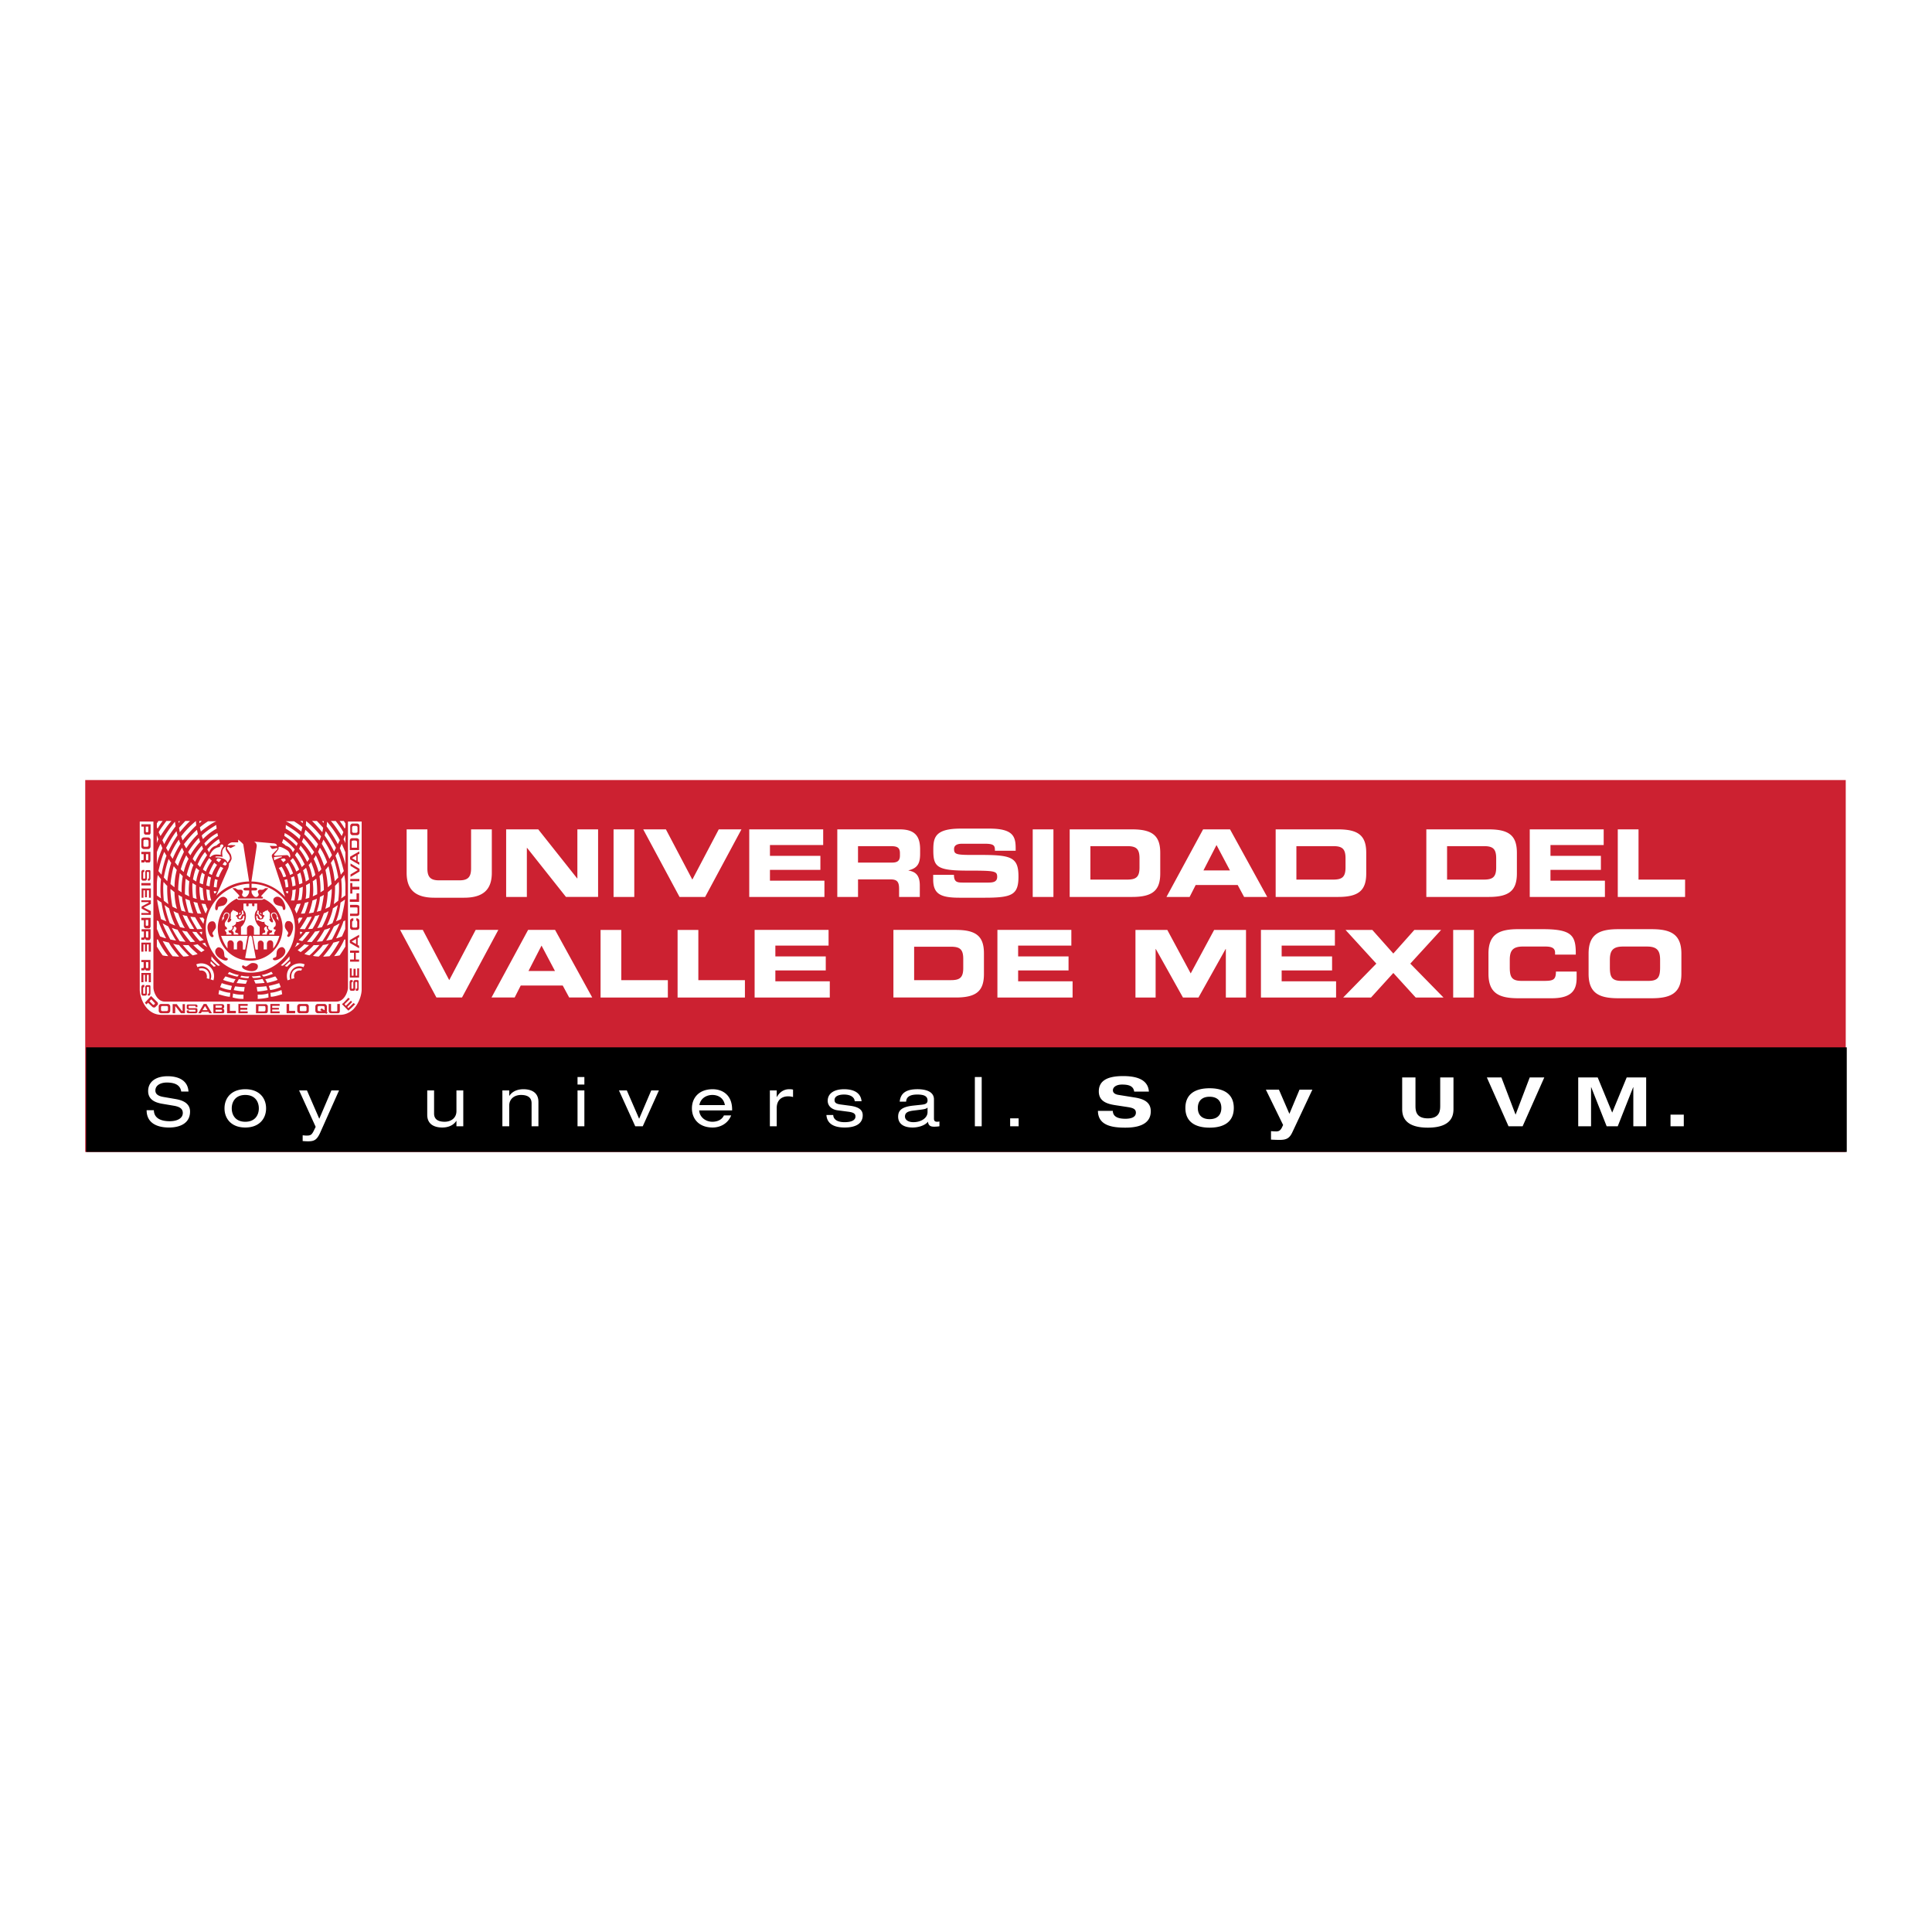 <svg xmlns="http://www.w3.org/2000/svg" width="2500" height="2500" viewBox="0 0 192.756 192.756"><g fill-rule="evenodd" clip-rule="evenodd"><path fill="#fff" d="M0 0h192.756v192.756H0V0z"/><path fill="#cc2131" d="M184.15 114.93H8.504V77.826H184.15v37.104z"/><path d="M184.252 104.494H8.588v10.436h175.664v-10.436z"/><path d="M85.605 84.42h3.231c.652 0 .95.112.95.709v.224c0 .485-.207.707-.766.707h-3.416v-1.64h.001zm56.7 5.068h6.244c2.066 0 2.791-.678 2.791-2.348v-2.046c0-1.672-.725-2.348-2.791-2.348h-6.244v6.742zm-15.032 0h6.242c2.068 0 2.795-.678 2.795-2.348v-2.046c0-1.672-.727-2.348-2.795-2.348h-6.242v6.742zm-10.894 0h2.309l.605-1.191h4.191l.641 1.191h2.307l-3.711-6.741h-2.688l-3.654 6.741zm-9.656 0h6.24c2.066 0 2.795-.678 2.795-2.348v-2.046c0-1.672-.729-2.348-2.795-2.348h-6.24v6.742zM40.57 87.087c0 1.674.868 2.478 2.767 2.478h2.962c1.901 0 2.769-.803 2.769-2.478v-4.34H47v3.891c0 .857-.307 1.193-1.156 1.193h-2.048c-.849 0-1.156-.335-1.156-1.193v-3.891h-2.07v4.34zm120.836 2.401h6.715v-1.73h-4.645v-5.011h-2.07v6.741zm-8.783 0h7.5v-1.62h-5.432v-1.082h5.031v-1.397h-5.031v-1.081H160v-1.562h-7.377v6.742zm-8.248-5.068h3.668c.887 0 1.232.251 1.232 1.212v.914c0 .958-.346 1.211-1.232 1.211h-3.668V84.42zm-15.033 0h3.672c.883 0 1.23.251 1.23 1.212v.914c0 .958-.348 1.211-1.23 1.211h-3.672V84.42zm-7.971-.111l1.344 2.536h-2.648l1.304-2.536zm-12.582.111h3.67c.887 0 1.23.251 1.23 1.212v.914c0 .958-.344 1.211-1.23 1.211h-3.67V84.42zm-5.754-1.673h2.066v6.741h-2.066v-6.741zm-9.93 4.999c0 1.466.757 1.819 2.639 1.819h2.506c2.748 0 3.363-.299 3.363-2.115 0-1.965-.746-2.161-3.959-2.153-2.217.01-2.467-.008-2.467-.596 0-.363.315-.521.78-.521h2.295c.947 0 1.002.206 1.002.698h2.07v-.215c0-1.18-.225-1.993-2.607-1.993h-2.888c-2.61 0-2.722.941-2.722 2.162 0 1.659.355 2.031 3.465 2.031 2.667 0 2.907.035 2.907.623 0 .523-.449.568-.889.568h-2.53c-.597 0-.883-.054-.895-.772h-2.07v.464zm-9.569 1.742h2.07v-1.75h3.248c.643 0 .849.234.849.941v.81h2.066V88.34c0-1.107-.511-1.376-1.126-1.487v-.019c.951-.225 1.157-.756 1.157-1.659v-.429c0-1.213-.429-2-2.021-2h-6.242v6.742h-.001zm-8.783 0h7.501v-1.62h-5.435v-1.082h5.032v-1.397h-5.032v-1.081h5.311v-1.562h-7.377v6.742zm-6.955 0h2.554l3.622-6.741H71.71l-2.635 5.011-2.638-5.011h-2.262l3.623 6.741zm-6.583-6.741h2.068v6.741h-2.068v-6.741zm-10.717 6.741h2.067V84.59h.019l3.883 4.897h3.205v-6.741h-2.067v4.897h-.019l-3.884-4.897h-3.203v6.742h-.001zM49.037 99.521h2.31l.606-1.193h4.191l.644 1.193h2.3l-3.708-6.744h-2.692l-3.651 6.744zm109.457-2.365c0 1.975 1.105 2.439 2.969 2.439h3.316c1.863 0 2.973-.465 2.973-2.439v-2.011c0-1.975-1.109-2.441-2.973-2.441h-3.316c-1.863 0-2.969.467-2.969 2.441v2.011zm-69.358 2.365h6.239c2.069 0 2.793-.678 2.793-2.348v-2.05c0-1.667-.725-2.346-2.793-2.346h-6.239v6.744zm-45.594 0h2.552l3.624-6.744h-2.262l-2.636 5.011-2.637-5.011h-2.264l3.623 6.744zm117.075-3.735c0-.838.205-1.349 1.295-1.349h2.422c1.09 0 1.295.511 1.295 1.349v.729c0 .976-.205 1.349-1.184 1.349h-2.646c-.977 0-1.182-.373-1.182-1.349v-.729zm-12.111 1.37c0 1.975 1.109 2.439 2.973 2.439h3.336c2.076 0 2.486-.895 2.486-2.029v-.635h-2.066c0 .838-.281.932-1.211.932h-2.211c-.977 0-1.182-.373-1.182-1.349v-.729c0-.838.205-1.349 1.297-1.349h2.25c.617 0 .973.137.973.623v.185h2.066c.02-1.906-.363-2.541-3.305-2.541h-2.434c-1.863 0-2.973.467-2.973 2.441v2.012h.001zm-3.522-4.378h2.068v6.744h-2.068v-6.744zm-10.972 6.743h2.777l2.225-2.449 2.23 2.449h2.773l-3.311-3.381 3.078-3.363h-2.672l-2.1 2.358-2.096-2.358h-2.672l3.074 3.363-3.306 3.381zm-8.207 0h7.496v-1.619h-5.43v-1.08h5.031v-1.399h-5.031v-1.082h5.312v-1.564h-7.379v6.744h.001zm-12.52 0h2.012v-4.843h.018l2.709 4.843h1.549l2.709-4.843h.021v4.843h2.012v-6.744h-3.178l-2.34 4.341-2.336-4.341h-3.176v6.744zm-13.773 0h7.5v-1.619h-5.432v-1.08h5.029v-1.399h-5.029v-1.082h5.309v-1.564h-7.377v6.744zm-8.308-5.067h3.67c.885 0 1.23.254 1.23 1.211v.913c0 .961-.345 1.211-1.23 1.211h-3.67v-3.335zm-15.915 5.067h7.499v-1.619h-5.43v-1.08h5.029v-1.399h-5.029v-1.082h5.309v-1.564h-7.378v6.744zm-7.686 0h6.718v-1.732h-4.647v-5.011h-2.071v6.743zm-7.684 0h6.713v-1.732h-4.646v-5.011h-2.067v6.743zm-5.89-5.179l1.342 2.535h-2.644l1.302-2.535zM25.824 110.582c0 .648-.362 1.336-1.352 1.336-.988 0-1.35-.688-1.35-1.336s.361-1.338 1.35-1.338c.989 0 1.352.69 1.352 1.338zm93.684-.041c0-.717.43-1.119 1.174-1.119.742 0 1.172.402 1.172 1.119s-.43 1.117-1.172 1.117c-.744 0-1.174-.4-1.174-1.117zm-26.967.416c0 .594-.648 1.002-1.418 1.002-.498 0-.833-.232-.833-.564 0-.377.28-.52.812-.588l.771-.096c.382-.047.566-.096.668-.211v.457zm-22.764-.703c.102-.641.668-1.01 1.296-1.01.642 0 1.146.361 1.248 1.01h-2.544zm-12.157-1.461h.683v3.576h-.683v-3.576zm-42.268 1.973c.014.873.832 1.098 1.569 1.098.771 0 1.317-.293 1.317-.824 0-.443-.348-.629-.907-.723l-1.105-.186c-.58-.096-1.446-.326-1.446-1.275 0-.887.703-1.48 1.951-1.48.976 0 2.006.355 2.074 1.527h-.724c-.062-.381-.28-.898-1.446-.898-.532 0-1.132.225-1.132.797 0 .301.198.539.798.641l1.193.205c.382.068 1.467.252 1.467 1.25 0 1.24-1.111 1.596-2.094 1.596-1.099 0-2.238-.383-2.238-1.727h.723v-.001zm151.316.443h1.324v1.16h-1.324v-1.16zm-4.373-3.711h1.943v4.871h-1.281v-3.902h-.014l-1.541 3.902h-1.105l-1.543-3.902h-.014v3.902h-1.281v-4.871h1.943l1.447 3.506 1.446-3.506zm-13.951 0h1.453l1.412 3.711 1.412-3.711h1.453l-2.162 4.871h-1.406l-2.162-4.871zm-8.446 0h1.324v2.797c0 .479.02 1.283 1.234 1.283s1.234-.805 1.234-1.283v-2.797h1.324v3.125c0 .545-.068 1.883-2.559 1.883s-2.559-1.338-2.559-1.883v-3.125h.002zm-8.962 1.215l-2 4.256c-.287.615-.613.758-1.283.758-.279 0-.566-.014-.844-.027v-.846c.17.014.346.027.518.027.293 0 .43-.123.564-.375l.125-.266-1.721-3.527h1.303l1.045 2.414 1.01-2.414h1.283zm-12.67 1.828c0 1.377.971 1.965 2.416 1.965s2.414-.588 2.414-1.965c0-1.379-.969-1.965-2.414-1.965s-2.416.586-2.416 1.965zm-5.108-1.631c-.082-.635-.689-.703-1.223-.703-.545 0-.9.246-.9.574 0 .258.219.402.559.457l1.658.266c.887.143 1.562.477 1.562 1.365 0 .906-.613 1.637-2.531 1.637-1.188 0-2.729-.15-2.742-1.672h1.486c.014.668.684.785 1.256.785.621 0 1.045-.184 1.045-.607 0-.375-.301-.479-.826-.561l-1.207-.184c-.848-.129-1.666-.383-1.666-1.379 0-1.084.887-1.527 2.416-1.527 1.004 0 2.49.172 2.58 1.549h-1.467zm-12.375 2.668h.846v.791h-.846v-.791zm-3.521-4.121h.682v4.912h-.682v-4.912zm-6.856 2.455c.021-.553.519-.709 1.105-.709.552 0 1.03.096 1.03.588 0 .32-.239.389-.621.43l-.777.082c-1.146.121-1.535.457-1.535 1.111 0 .463.266 1.078 1.453 1.078.58 0 1.248-.213 1.521-.58.048.402.273.498.614.498.164 0 .369-.014.532-.041v-.479a1.314 1.314 0 0 1-.238.027c-.212 0-.308-.094-.308-.307v-1.924c0-.832-.914-1.016-1.644-1.016-1.071 0-1.685.348-1.773 1.24h.641v.002zm-7.272 1.332c0 .32.259.715 1.125.715.88 0 1.091-.307 1.091-.559s-.129-.402-.675-.479l-1.125-.148c-.512-.068-.969-.396-.969-.949 0-.723.628-1.152 1.63-1.152 1.174 0 1.685.504 1.747 1.199h-.682c-.021-.361-.361-.668-1.071-.668-.437 0-.941.123-.941.547 0 .238.109.375.593.443l.969.129c.9.123 1.248.443 1.248.949 0 .832-.702 1.221-1.794 1.221-.818 0-1.753-.213-1.828-1.248h.682zm-6.324-2.451h.682v.656h.014c.321-.566.778-.777 1.228-.777.17 0 .259.006.389.041v.736a1.88 1.88 0 0 0-.484-.068c-.675 0-1.146.396-1.146 1.174v1.814h-.683v-3.576zm-3.766 1.994v-.09c0-1.48-.996-2.025-1.937-2.025-1.392 0-2.074.879-2.074 1.91 0 1.029.683 1.91 2.074 1.91.702 0 1.501-.35 1.842-1.207h-.723c-.232.504-.765.633-1.153.633-.607 0-1.262-.395-1.316-1.131h3.287zm-8.07-1.994h.764l-1.61 3.576h-.75l-1.624-3.576h.785l1.228 2.826 1.207-2.826zm-7.354-1.336h.683v.75h-.683v-.75zm-7.497 1.336h.683v.541h.014c.321-.498.887-.662 1.399-.662.859 0 1.5.367 1.5 1.262v2.436h-.683v-2.299c0-.525-.327-.826-1.057-.826-.621 0-1.173.361-1.173 1.064v2.061h-.683v-3.577zm-3.902 3.576h-.682v-.539h-.014c-.321.498-.887.662-1.399.662-.859 0-1.501-.369-1.501-1.262v-2.438h.683v2.301c0 .525.327.824 1.058.824.621 0 1.173-.361 1.173-1.062v-2.062h.682v3.576zm-13.159-3.576h.764l-1.869 4.189c-.342.758-.607.887-1.242.887-.17 0-.34-.014-.518-.027v-.572c.123.006.232.027.396.027.423 0 .525-.09.744-.547l.157-.326-1.651-3.631h.784l1.228 2.826 1.207-2.826zm-10.663 1.789c0 1.029.682 1.91 2.073 1.91 1.393 0 2.075-.881 2.075-1.91 0-1.031-.682-1.91-2.075-1.91-1.391 0-2.073.879-2.073 1.91zM35.305 100.316l.133-.133-.133-.086-.035-.027-.511.51-.113-.115.483-.484-.115-.139-.509.51-.131-.168.527-.508-.142-.133-.5.527-.097.072-.044.041.642.652.309-.281.236-.238zm-20.641-18.08h-.563v.237h.167c.044 0 .089 0 .089.044v.571c0 .099.097.186.184.186h.344c.069 0 .14-.087.14-.186v-.853h-.361v.001zm0 1.319h-.308a.254.254 0 0 0-.255.256v.641c0 .143.114.257.255.257h.413a.255.255 0 0 0 .255-.257v-.641a.254.254 0 0 0-.255-.256h-.105zm0 1.434h-.563v.229h.23v.484c0 .07-.019.114-.063.114h-.167v.238h.255c.071 0 .071-.097.113-.141.027.044.044.141.141.141h.256c.116 0 .142-.141.142-.238v-.827h-.344zm0 1.822h-.028c-.071 0-.14.071-.14.167v.623c0 .071-.212.091-.212.019v-.555c0-.07.071-.07.114-.07v-.2h-.132c-.096 0-.14.087-.167.183v.642c0 .114.07.239.14.239h.256a.16.16 0 0 0 .159-.167v-.645c0-.015.007-.023.009-.031v-.002c.042-.062.184-.045.202.033v.529c0 .097-.07.097-.113.097v.187h.132c.069 0 .123-.143.123-.211v-.722c0-.043-.026-.115-.098-.115h-.245v-.001zm-.563 1.294v.236h.923v-.236h-.923zm.563.536h-.537v.924h.184v-.739h.158v.694h.186v-.694H14.866v.739h.185v-.924h-.387zm0 1.177h-.563v.186h.722s.017.044 0 .071l-.159.079-.537.29v.203l.537.29.159.08c.017 0 0 .051 0 .069h-.722v.187h.95v-.371l-.387-.193-.333-.175.333-.16.387-.185v-.372h-.387v.001zm0 1.754h-.563v.237h.167c.044 0 .089 0 .089.017v.606c0 .062.097.186.184.186h.344c.069 0 .14-.123.14-.186v-.86h-.361zm0 1.134h-.537V92.935h.229v.492c0 .062-.025.115-.089.115H14.1v.227h.255c.071 0 .071-.095.113-.156.027.061.044.183.167.183h.23c.116 0 .158-.183.158-.254v-.836h-.359zm0 1.338h-.563v.906h.211v-.722h.158v.695h.186v-.695h.185v.722h.211v-.906h-.388zm0 1.733h-.563v.211h.23v.483c0 .072-.019.115-.063.115h-.167v.229h.255c.071 0 .071-.068.113-.131.027.062.044.15.141.15h.256c.116 0 .142-.15.142-.248v-.809h-.344zm0 1.295h-.563V97.995h.211v-.738h.158v.686h.186v-.686h.185v.738h.211V97.073h-.388v-.001zm0 1.221h-.028c-.071 0-.14.09-.14.158v.654c0 .041-.212.066-.212 0v-.557c0-.053.071-.053.114-.053v-.229h-.132c-.096 0-.14.098-.167.184v.668c0 .098.07.213.14.213h.256c.088 0 .159-.07.159-.141v-.67c0-.016.007-.023.009-.031v-.004c.042-.053.184-.045.202.035v.529c0 .096-.07.096-.113.096v.186h.132c.069 0 .123-.141.123-.213v-.713c0-.041-.026-.113-.098-.113h-.245v.001zm-.211 1.752l.06.07.097.096.054-.061.062-.053c.027-.027.043-.07.07-.027l.388.369.026.025c.071.07.228.07.282.02l.255-.256c.018-.045.018-.184-.053-.248l-.51-.5-.114-.105-.617.67zm.211.545a2.6 2.6 0 0 1-.265-.361c-.325-.529-.457-1.152-.457-1.496v-16.77h1.363v16.559c0 .414.362 1.391 1.109 1.406h17.169c.765 0 1.134-.992 1.134-1.406V81.963h1.365V98.733c0 .449-.212 1.287-.776 1.902-.016.018-.035.043-.052.061-.352.324-.792.553-1.347.553H16.118c-.362 0-.67-.086-.933-.236a2.162 2.162 0 0 1-.521-.423zm0-18.116h-.124v.483c0 .053.062.08.124.08.071 0 .131-.027.131-.062v-.501h-.131zm0 1.311h-.237c-.071 0-.116.071-.116.139v.442c0 .042.044.112.116.112h.254c.071 0 .142-.07.142-.112v-.442c0-.067-.07-.139-.142-.139h-.017zm0 1.433h-.099v.511c0 .043.019.087.071.087h.09c.043 0 .07-.017.07-.087v-.511h-.132zm0 6.564h-.124v.511c0 .052.062.079.124.079.071-.008.131-.037.131-.079v-.511h-.131zm0 1.134h-.099v.53c0 .044.045.097.09.097H14.752c.043 0 .043-.026.043-.07v-.557h-.131zm0 3.072h-.099v.536c0 .02.019.062.071.062h.09c.043 0 .07-.018.07-.062v-.536h-.132zm.519 3.811l-.088-.1-.185.186.273.275.069.068c.097.098.254-.113.185-.158l-.254-.271zm1.232.367h-.326a.243.243 0 0 0-.254.248v.422a.25.25 0 0 0 .254.256h.651c.131 0 .247-.125.247-.256v-.422a.253.253 0 0 0-.247-.248h-.325zm0 .207h-.21c-.088 0-.142.041-.142.111v.281c0 .045.053.113.142.113H16.618c.071 0 .142-.068.142-.113v-.281c0-.07-.07-.111-.142-.111h-.203zm1.417.076l-.194-.266h-.413v.908h.255v-.678h.043l.309.396.22.281h.396v-.908h-.229v.67h-.07l-.317-.403zm1.328-.238h-.388c-.053 0-.141.018-.141.115v.254c0 .072.114.143.186.16h.653c.042 0 .06.186 0 .186H18.906c-.063 0-.063-.072-.063-.115h-.211v.156c0 .072.088.125.186.125h.667c.098.018.212-.053.212-.125v-.244c0-.098-.069-.143-.168-.143h-.643c-.095 0-.095-.229 0-.229h.53c.096 0 .096.062.096.133h.186v-.158c0-.072-.142-.115-.212-.115h-.326zm1.294-.045h-.131l-.539.926h.255l.097-.141h.669l.071.141h.272l-.554-.926h-.14zm0 .207l-.248.412h.503l-.255-.412zm1.373-.189h-.539v.908h.952c.129 0 .157-.166.129-.281 0-.088-.042-.186-.184-.186.124 0 .184-.07.184-.211 0-.186-.129-.23-.201-.23h-.341zm0 .142h-.309c-.017 0-.017.209 0 .209H22.073c.025 0 .071-.051.071-.07v-.07c0-.043-.045-.068-.071-.068h-.246v-.001zm0 .414h-.309c-.017 0-.017.186 0 .186H22.073c.025 0 .071-.047.071-.072v-.068c0-.02-.045-.045-.071-.045h-.246v-.001zm1.265.114h-.158v-.688h-.281v.926h.88v-.238h-.441zm1.154-.688h-.458v.926h.924v-.186h-.738v-.166H24.671v-.186H23.974v-.203h.738v-.186h-.466v.001zm1.883.018h-.591v.908h.995c.113 0 .185-.098.185-.238v-.439a.236.236 0 0 0-.256-.23h-.333v-.001zm0 .189h-.336l-.017.533h.573c.096 0 .141-.07.141-.254 0-.213-.027-.279-.115-.279h-.246zm1.31-.207h-.465v.926h.924v-.186h-.74v-.184h.668v-.168h-.668v-.203h.74v-.186h-.459v.001zm1.585.688h-.176v-.688h-.256v.926h.855v-.238h-.423zm1.223-.688h-.335a.253.253 0 0 0-.254.248v.422c0 .158.113.256.254.256h.643c.167 0 .254-.098.254-.256v-.422c0-.133-.087-.248-.254-.248h-.308zm0 .207h-.22c-.072 0-.115.066-.115.137v.256c0 .07.043.113.115.113h.438c.046 0 .117-.043.117-.113v-.256c0-.07-.071-.137-.117-.137h-.218zm1.785.443l-.088-.051.088-.105.052-.062.273.188.028-.02v-.281c0-.07-.07-.111-.142-.111H31.83c-.072 0-.142.041-.142.111v.281c0 .045.069.113.142.113H32.127l-.095-.063zm0-.65h-.316a.254.254 0 0 0-.255.248v.422c0 .131.115.256.255.256h.738l.117.061.114-.133-.098-.068c.027-.025.027-.072.027-.115v-.422a.254.254 0 0 0-.255-.248h-.327v-.001zm1.321.74h-.203c-.052 0-.124-.027-.124-.096v-.645h-.229v.645c0 .115.027.281.229.281H33.704c.185 0 .202-.125.202-.256v-.67h-.255v.619c0 .094-.018.121-.069.121h-.229v.001zm1.952-2.068c.082-.018.133-.078.133-.156v-.643c0-.098.186-.115.203 0v.527c0 .094-.088.068-.141.068v.213h.169c.068 0 .112-.141.112-.213V97.923c0-.045-.026-.143-.098-.143h-.271c-.035 0-.07.027-.107.062a.336.336 0 0 0-.052.123v.627c0 .066-.185.066-.185.025v-.557c0-.068.061-.068.115-.068v-.213h-.169c-.087 0-.113.098-.131.16v.678c0 .113.061.229.131.229h.239a.08.08 0 0 0 .052-.008zm0-1.311h.521v-.913h-.186v.73h-.159v-.688h-.211v.688h-.184v-.73h-.185v.913h.404zm0-1.583h.521V95.732h-.327v-.668h.327v-.228h-.899v.228h.389v.668h-.389v.212h.378zm0-1.637l.521.299v-.255l-.143-.07v-.695l.143-.069v-.257l-.521.299-.404.237v.273l.404.238zm0-1.531h.291c.141 0 .255-.088.255-.254v-.643a.254.254 0 0 0-.255-.255h-.044v.228c.044 0 .088.071.088.142v.438c0 .045-.044.115-.141.115h-.246c-.053 0-.124-.07-.124-.115v-.438c0-.07.054-.114.124-.142v-.228h-.07a.255.255 0 0 0-.256.255v.643c0 .166.115.254.256.254h.122zm0-1.389h.247c.131 0 .299-.019.299-.23V90.462c0-.157-.139-.157-.28-.184h-.644v.256h.625c.088 0 .117.024.117.096v.438c0 .047-.028.089-.117.089h-.625v.23h.378zm0-1.409h.521v-.854h-.256v.6h-.67v.254h.405zm0-1.222h.546V88.473H35.156v-.368h-.212v1.047h.212v-.397h.149v.001zm0-.838h.546v-.226h-.907v.226h.361zm0-.632l.564-.334v-.273l-.564-.334-.333-.201v.253l.212.115.122.079.378.221-.378.229-.122.071-.212.123v.247l.333-.196zm0-1.318l.546.315v-.256l-.167-.071v-.694l.167-.071v-.247l-.546.308-.378.22v.27l.378.226zm0-1.161h.521V83.812c0-.114-.143-.185-.256-.185H35.155c-.114 0-.255.042-.255.271v.909h.405zm0-1.479h.319a.254.254 0 0 0 .245-.256v-.652a.253.253 0 0 0-.245-.255H35.2a.246.246 0 0 0-.256.255v.652c0 .14.098.256.256.256h.105zm0-.925h-.035c-.07 0-.141.071-.141.132v.422c0 .072.07.132.141.132h.255c.071 0 .144-.06.144-.132v-.422c0-.061-.073-.132-.144-.132h-.22zm0 1.453c-.159.009-.219.034-.219.112v.608h.538v-.58c0-.073-.072-.141-.256-.141l-.063.001zm0 1.644l-.192.116.192.113.247.141v-.511l-.247.141zm0 8.306l-.219.122.219.133.22.122v-.508l-.22.131z" fill="#fff"/><path d="M28.832 93.461c.104-.042.228-.211.341-.573.167-.499.025-.948-.341-.991h-.126c-.255.026-.343.466-.255.669.071.21.3.396.3.51.027.167-.202.281-.045.37.035.035.072.044.126.015zm-.382-3.967a4.643 4.643 0 0 0-3.368-1.548l.528-3.495a.453.453 0 0 0-.273-.483l1.866.168c.28 0 .422.086.422.271l-.721-.018.166.232c.018.041.069.087.187.068.114-.027.299-.068.299-.068.086-.027.185.041.086.139l-.457.458c-.046.045-.097.14-.046.3a610.65 610.65 0 0 0 1.311 3.976zm-3.597-1.548c-1.3.027-2.455.555-3.283 1.434l1.199-2.755s.113-.316.069-.482c.097-.044.185-.255.255-.399.046-.128-.042-.48-.096-.551 0 0-.228-.37-.272-.414-.044-.07-.141-.185-.044-.254.088-.073.157-.019.229.052.087.045.113.018.183 0 0 0 .229-.125.326-.168.115-.042.071-.086-.069-.086-.115 0-.23-.027-.439 0-.185.018-.229.044-.16-.052a.697.697 0 0 1 .414-.231h.598v-.272s.484.388.509.483l.581 3.695zm2.473-2.428s.018.254.044.298c.017.054.113-.087.202-.087.07-.027.352-.168.465-.186.115-.025.159-.097-.025-.097a9.937 9.937 0 0 0-.686.072zm.456-.81c0 .07-.396.51-.396.51-.043.045-.061.186.141.157a70.657 70.657 0 0 1 1.065-.059c.141 0 .186.059.256.183.07.089.087.044.113-.07 0-.141-.087-.422-.255-.554-.157-.114-.456-.299-.712-.37-.255-.053-.184.019-.212.203zm-5.499-.272s-.325.371-.255.853c-.211-.025-.554-.07-.765.028-.204.113-.229.13-.256.183-.042.044-.131 0-.062-.183.062-.168.318-.74.996-.811 0-.116.062-.282.229-.256.14.044.113.186.113.186zm.229.14c0 .062 0 .23.072.316.043.096.254.371.254.371.044.095.142.298.097.439-.054.097-.185.298-.185.298-.025.054-.097.054-.123-.087-.186-.228-.554-.369-1.083-.369-.07 0-.097-.097.088-.097s.466 0 .582.053c-.044-.211-.088-.581.044-.791.167-.231.299-.319.254-.133zm2.474 5.57h.167v.158s-.027.087.114.114c.158 0 .114-.114.114-.114v-.158h.274v.643c-.415.326-.274 1.275.254 1.688v.783h-.573v-.643c0-.141-.184-.309-.351-.309-.185 0-.345.168-.345.309v.643h-.598v-.783c.527-.413.667-1.362.247-1.688v-.643h.28v.158s-.044.114.113.114c.169 0 .117-.114.117-.114v-.158h.187zm.58 1.267v.16c.027.025.027.166.044.209 0 .07.097.07.14.027.272.114.511.255.652.131-.054.125.018.236.087.309.07.061.28.203.298.086-.043.212-.043.3.028.372.087.096.229.167.342.113 0 .116-.044.212-.088.24-.071.017-.166 0-.211.113v.07h.439c.142 0 .046-.14.046-.167.043-.087.184-.256.167-.299-.071-.07-.213-.027-.213-.142 0-.068.072-.157.072-.157.141-.045.141-.211.141-.301 0-.112-.053-.236-.185-.421-.168-.183-.308-.599-.028-.641.186-.028.301.209.327.342-.026.116-.053.167.044.256.142.14.23.211.142.097-.098-.097.016-.237-.098-.3-.043-.167-.141-.537-.439-.465-.316.042-.227.324-.203.412.018.07.228.467.16.537-.071.071-.184.017-.272-.097-.124-.142-.098-.256.042-.256 0 0-.069 0-.069-.088-.026-.113.027-.37-.026-.485-.071-.111-.185-.208-.185-.208v-.097l-.132.097s-.143 0-.167.07l-.204.115v.209l.158.089v.097c-.141 0-.043.185-.211.254-.159.044-.326.115-.457-.122 0-.089-.028-.299-.141-.159zm1.063 1.019s-.07.202.14.387c.063.053-.051.053-.068.097 0 .072-.097.187-.072.23.017.044.045.097-.096.097h-.345c-.069-.026 0-.123.116-.167.043 0 .158-.017.158-.114 0-.114-.042-.142-.088-.212-.043-.043-.026-.184.07-.255.045-.043.09-.043.185-.063zm-.536-.834c-.071.071-.133.043-.184-.071-.072-.114-.133-.343-.203-.299-.028.026-.097.026-.072-.071 0-.042.044-.254.072-.297.018-.047.131 0 .114.113-.097.228.14.352.229.396.115.114.097.14.044.229zm.053-.415s-.141.07-.186-.045c-.051-.052.019-.14.044-.07.045.07.072.115.142.115zm-.925 2.192l.273 1.364h.23v-.599s0-.299.281-.299c.255 0 .3.273.3.273v.608h.325v-.608s.045-.298.327-.298c.272 0 .299.282.299.282v.529c.299-.345.456-.74.623-1.251h-2.658v-.001zm-.836-1.962v.16c-.025.025-.044.166-.044.209 0 .07-.096.07-.14.027-.298.114-.51.255-.648.131a.35.35 0 0 1-.089.309c-.071.061-.281.203-.3.086.044.212.044.3-.025.372-.07.096-.229.167-.345.113 0 .116.044.212.088.24.071.017.168 0 .211.113v.07h-.439c-.141 0-.044-.14-.044-.167-.052-.087-.184-.256-.167-.299.054-.07.211-.027.211-.142 0-.068-.096-.157-.096-.157-.115-.045-.132-.211-.132-.301 0-.112.07-.236.202-.421.142-.183.282-.599.026-.641-.184-.028-.298.209-.325.342.026.116.042.167-.045.256-.114.14-.229.211-.14.097.097-.097-.045-.237.097-.3.042-.167.129-.537.412-.465.326.042.229.324.212.412 0 .07-.238.467-.141.537.069.071.157.017.272-.097.122-.142.096-.256-.044-.256 0 0 .044 0 .07-.088 0-.113-.026-.37.027-.485.042-.111.158-.208.158-.208v-.097l.157.097s.141 0 .167.07l.229.115-.026.209-.182.089v.097c.164 0 .068.185.235.254.157.044.317.115.441-.122.018-.089.042-.299.157-.159zm-1.063 1.019s.07.202-.158.387c-.045.053.044.053.07.097.045.072.115.187.088.23-.02.044-.042.097.07.097h.369c.069-.026 0-.123-.113-.167-.045 0-.185-.017-.185-.114 0-.114.069-.142.089-.212.05-.043.05-.184-.046-.255-.043-.043-.088-.043-.184-.063zm.537-.834c.062.071.133.043.185-.071.043-.114.131-.343.202-.299.024.026.096.026.072-.071a1.18 1.18 0 0 1-.072-.297c-.017-.047-.159 0-.116.113.099.228-.138.352-.227.396-.142.114-.115.14-.044.229zm-.071-.415s.157.07.204-.045c.052-.052-.02-.14-.071-.07-.045.07-.045.115-.133.115zm.923 2.192l-.254 1.364h-.228v-.599s0-.299-.256-.299c-.281 0-.324.273-.324.273v.608h-.326v-.608s-.042-.298-.325-.298c-.272 0-.299.282-.299.282v.529c-.272-.345-.457-.74-.643-1.251h2.655v-.001zm.275-.018c.139 0 .167.186.183.257 0 .086.352 1.979.352 1.979s-.212.026-.535.026c-.316 0-.529-.043-.529-.043s.344-1.876.344-1.962c0-.055.052-.257.185-.257zm-3.865-1.434c-.37.043-.508.491-.359.993.105.352.245.53.359.574a.166.166 0 0 0 .142-.017c.142-.116-.087-.212-.062-.37 0-.115.229-.327.317-.511.071-.211-.017-.652-.273-.669a.287.287 0 0 0-.124 0zm0 2.913a4.433 4.433 0 0 1 0-4.436 4.42 4.42 0 0 1 1.1-1.266 4.526 4.526 0 0 1 2.65-.96v.396h-.328c-.131 0-.273.045-.252.141 0 .089.095.133.236.133h.327s.018.142-.026.28c-.071.144-.186.371-.396.371-.186 0-.345-.184-.256-.327.054-.138.095-.271-.045-.368-.158-.089-.299.044-.509-.089l-.131-.095h-.307l.622.651c.072.088.116.184.026.2-.096 0-.096.053-.096.098 0 .044.026.114.096.087h2.289c.097 0 .114-.043.114-.087 0-.045-.018-.098-.114-.098-.098-.016-.043-.112.044-.2l.606-.651h-.307l-.131.095c-.212.133-.353 0-.511.089-.142.097-.097.229-.028.368.07.143-.069.327-.272.327-.184 0-.326-.227-.396-.371-.043-.138-.027-.28-.027-.28h.326c.142 0 .231-.044.231-.133.024-.095-.089-.141-.231-.141h-.326v-.397a4.338 4.338 0 0 1 2.614.942c.45.352.828.792 1.12 1.284.376.652.597 1.409.597 2.218 0 .81-.221 1.565-.597 2.218a4.458 4.458 0 0 1-3.846 2.209h-.045a4.493 4.493 0 0 1-2.72-.941 4.679 4.679 0 0 1-1.101-1.267zm.566-.282c-.398.282-.212.764.271 1.065.096.06.186.106.263.14.309.134.467.062.503-.044.025-.185-.212-.096-.299-.255-.07-.07-.027-.37-.115-.582a.435.435 0 0 0-.089-.14c-.131-.158-.378-.29-.534-.184zm.534-5.076c-.229.024-.466.245-.632.571-.203.527-.115.764 0 .764.184 0 .098-.208.21-.351.069-.036.255-.054.422-.104a.355.355 0 0 0 .149-.053c.213-.115.423-.486.239-.669-.124-.124-.255-.176-.388-.158zm0 1.416a3.26 3.26 0 0 0-.492 1.724c0 .625.184 1.215.492 1.716a3.259 3.259 0 0 0 2.72 1.514h.024a3.252 3.252 0 0 0 2.747-1.531 3.234 3.234 0 0 0 .483-1.698c0-.624-.176-1.213-.483-1.707a3.17 3.17 0 0 0-1.38-1.231.46.46 0 0 1-.19.089l-.004.001h-.008l-.004.001h-.012l-.004.001h-2.202c-.115 0-.212 0-.255-.096l-.027-.027a3.544 3.544 0 0 0-1.405 1.244zm3.828-1.118zm-2.146 0zm-.255-.096zm1.293 6.492c-.159.098-.3.238-.398.258-.158.023-.273-.214-.368-.072-.088.113.026.346.554.477.072.027.143.035.212.043.457.07.826-.125.783-.52-.018-.254-.458-.326-.669-.254a.728.728 0 0 0-.114.068zm2.771-6.705a.436.436 0 0 0-.369.142c-.186.185.026.58.228.668.044.026.097.035.141.053.176.053.36.077.422.114.131.132.018.345.203.345.141 0 .228-.231 0-.74-.15-.343-.386-.563-.625-.582zm0 5.265a1.379 1.379 0 0 0-.071.12c-.07.212-.042.511-.086.583-.116.158-.352.096-.326.255.017.104.184.175.483.052.089-.036.176-.08.282-.149.484-.301.643-.783.271-1.058-.165-.113-.423.028-.553.197z" fill="#fff"/><path d="M22.441 85.957s.239.186.167.282c-.025.018-.07.07-.114.114 0 0-.212-.043-.282-.114.001 0 .142-.211.229-.282zm6.451 9.775s-.512.538-.697.625l-.184-.044s.651-.582.862-.905l.019.324zm.043.168l.054.204-.353.35-.229-.07.528-.484zm1.207.756c-.326-.133-1.207-.043-1.065 1.012l.298-.068c-.133-.344.071-.854.676-.766l.091-.178zm-1.453 1.153l.272-.098c-.255-.58.344-1.607 1.321-1.215l.114-.28c-.835-.369-2.075.307-1.707 1.593zm-7.611-2.077s.511.538.694.625l.186-.044s-.641-.582-.853-.905l-.027.324zm-.044.168l-.045.204.344.35.211-.07-.51-.484zm-1.196.756c.316-.133 1.196-.043 1.038 1.012l-.254-.068c.087-.344-.097-.854-.696-.766l-.088-.178zm1.451 1.153l-.282-.098c.282-.58-.343-1.607-1.31-1.215l-.114-.28a1.278 1.278 0 0 1 1.706 1.593zm5.481 1.296s-.368.156-1.063.131c0 0 .018.209 0 .422.315 0 .827-.07 1.081-.143l-.018-.41zm-.211-.722s.087.211.142.395c-.327.07-.766.141-1.022.141l-.069-.439c.28-.029.834-.046.949-.097zm-.371-.715s-.464.113-.852.113l.158.346a9.7 9.7 0 0 0 .908-.064l-.214-.395zm-.253-.324s-.397.07-.81.07l.115.158s.37.027.81-.072l-.115-.156zm1.038 1.707l.045.395c.325 0 .836-.158 1.134-.254l-.068-.414c-.443.158-.787.255-1.111.273zm-.157-.686s.755-.17 1.038-.283l.157.396c-.37.156-.686.254-1.055.299l-.14-.412zm-.354-.679s.167.281.184.377c.327-.068.864-.209 1.048-.307 0 0-.14-.256-.238-.342-.342.113-.81.272-.994.272zm-.342-.415l.158.168c.238-.025.86-.238.951-.281l-.16-.211c-.211.125-.667.309-.949.324zm-2.868 1.848s.369.143 1.039.117v.422a3.415 3.415 0 0 1-1.083-.143l.044-.396zm.211-.713s-.098.188-.142.371c.326.07.765.141 1.02.141l.07-.439a7.28 7.28 0 0 1-.948-.073zm.368-.72s.439.096.839.123l-.143.344c-.256 0-.792-.07-.923-.07l.227-.397zm.255-.342s.37.096.785.07l-.089.186s-.396 0-.81-.1l.114-.156zm-1.107 1.707l-.045.395c-.307 0-.809-.158-1.135-.254l.069-.414c.442.158.785.255 1.111.273zm.159-.686s-.768-.17-1.013-.283l-.167.396c.352.156.669.254 1.064.299l.116-.412zm.368-.679s-.185.281-.204.377c-.306-.068-.861-.209-1.045-.307 0 0 .167-.256.238-.342.37.113.807.272 1.011.272zm.325-.415l-.14.168c-.255-.025-.854-.238-.967-.281l.157-.186c.211.1.672.284.95.299zM33.889 81.91h.414l.158.239v.386l-.069.14a9 9 0 0 0-.503-.765zm.457 11.834l.114-.017v.713c-.158.255-.368.58-.571.878a2.999 2.999 0 0 1-.554.072c.298-.37.712-.95 1.011-1.646zm-1.082.3l.625-.159c-.238.413-.694 1.179-1.021 1.523-.184 0-.553.052-.624.026.413-.484.783-.969 1.02-1.39zm-1.045.237s.465-.053.606-.142c-.239.343-.698.997-1.023 1.295a2.37 2.37 0 0 1-.578-.072c.236-.226.791-.782.995-1.081zm-.926.017s.37 0 .582-.018c-.229.273-.65.757-.996 1.037a2.876 2.876 0 0 1-.508-.138c.255-.229.694-.599.922-.881zm-.923-.089s-.388.397-.67.582c.071.061.298.202.298.202.302-.228.627-.483.836-.712-.166 0-.28-.027-.464-.072zm-.739-.165s-.045.237-.229.466c.184-.115.441-.3.509-.396.001-.001-.229-.017-.28-.07zm.554-1.056s-.158.202-.203.272l-.07-.299.273.027zm.722-.027l-.396.027s-.44.571-.711.781c0 0 .2.116.369.116.201-.21.665-.782.738-.924zm1.01-.113s-.342.087-.482.087c-.211.308-.643.88-.809 1.021.139.026.369.026.483.026.237-.282.649-.81.808-1.134zm1.039-.282s-.386.166-.571.184c-.186.354-.583.977-.785 1.206.158 0 .484-.043.555-.043.272-.396.713-1.137.801-1.347zm.933-.441l-.58.307c-.142.317-.6 1.197-.766 1.408 0 0 .466-.071.579-.114.231-.422.67-1.345.767-1.601zm.37-.202l.185-.098v.862c-.07.16-.239.555-.326.739-.167.062-.467.187-.58.187.183-.37.667-1.392.721-1.69zm.158-2.173l-.439.299c-.071.555-.185 1.25-.457 1.875 0 0 .457-.186.501-.229.113-.353.395-1.646.395-1.945zm-1.206.879l.494-.325c-.141.598-.327 1.293-.538 1.804 0 0-.438.201-.554.227.228-.456.537-1.249.598-1.706zm-.439.273s-.247.166-.457.212c-.16.458-.468 1.194-.67 1.478 0 0 .37-.045.482-.098.23-.43.557-1.152.645-1.592zm-1.337.485s.323-.045.439-.114c-.229.536-.458 1.036-.696 1.388-.139.027-.326.027-.44.027.211-.354.625-1.047.697-1.301zm-.784.122s-.414.739-.739 1.179l.511.018c.204-.372.598-.994.669-1.25a3.052 3.052 0 0 1-.441.053zm-.925.229s.045.186.073.438c0 0 .315-.464.386-.624h-.342c0 .001-.097.142-.117.186zm-.976-2.842l-.247.044.115.183h.114l.018-.227zm.95.943s.255-.045.37-.063c.097-.421.14-.976.14-1.303-.115.054-.229.097-.343.143 0 .297-.051 1.019-.167 1.223zm-.325 0h-.344s.16-.529.141-1.039c0 0 .256-.017.343-.089-.027.299-.086.898-.14 1.128zm2.542-.345s.37-.184.397-.211c-.045.37-.188 1.179-.3 1.577l-.414.112c.116-.325.301-.949.317-1.478zm-.738.345s.396-.133.441-.186c-.07.468-.256 1.18-.344 1.392 0 0-.327.07-.468.07.169-.371.327-1.039.371-1.276zm-.757.237s.272-.071.37-.098c-.124.414-.282.952-.396 1.161l-.369.019c.14-.325.324-.854.395-1.082zm-.836 1.062l-.184-.421s.139-.326.209-.51c.088-.018.3-.044.387-.044a8.475 8.475 0 0 1-.412.975zm3.512-2.452l-.389.324c-.025.396-.097 1.179-.256 1.664 0 0 .302-.116.458-.23.098-.51.211-1.32.187-1.758zm.694-.698s-.272.301-.369.399c.024.482-.027 1.205-.114 1.82l.439-.343c.07-.527.114-1.337.044-1.876zm.554-.693s-.229.352-.299.421c.045.529.088 1.364 0 1.919l.413-.298V88.2c-.016-.325-.086-.835-.114-.905zm-3.439.81l-.372.209c.019.371.046.995-.052 1.365a1.86 1.86 0 0 0 .37-.114c.054-.37.096-1.205.054-1.46zm.642-.433s-.256.203-.345.246c.044.424.088 1.163 0 1.507.142-.045.44-.204.44-.204.019-.51-.044-1.416-.095-1.549zm.606-.561l-.281.307s.14.783.097 1.612c0 0 .272-.16.343-.229.001-.645-.095-1.436-.159-1.69zm.617-.688l-.301.372c.115.57.186.966.238 1.732 0 0 .229-.186.37-.327a14.126 14.126 0 0 0-.307-1.777zm.509-.721l-.272.397s.255.554.387 1.819l.353-.368c-.098-.624-.301-1.425-.468-1.848zm.424-.713s-.167.3-.237.387c.184.44.439 1.392.536 1.902l.299-.372c-.228-.906-.397-1.432-.598-1.917zm.387-.809l-.186.442s.51 1.221.554 1.662v-1.25a49.837 49.837 0 0 0-.368-.854zm.368-.043s-.044-.168-.184-.397l.184-.412v.809zm-1.451-2.227h.485c.255.326.581.764.766 1.119l-.167.386c-.255-.413-.758-1.179-1.084-1.505zm-1.092 2.666l-.186.413c.257.485.44.899.607 1.408l.301-.369c-.168-.467-.42-1.039-.722-1.452zm.353-.81s-.098.246-.168.414c.213.37.484.854.766 1.505l.254-.368a9.372 9.372 0 0 0-.852-1.551zm.229-.837l-.113.416c.413.604.667 1.044.95 1.618 0 0 .158-.325.185-.369-.24-.484-.749-1.32-1.022-1.665zm.087-.484l.054-.466c.369.466.88 1.109 1.266 1.849l-.202.395c-.369-.765-.879-1.451-1.118-1.778zm-.298-.352l-.16-.157h.188l-.028.157zm-.784 3.24s-.087.211-.211.352c.167.343.37.809.492 1.311 0 0 .247-.2.273-.273-.114-.397-.369-1.065-.554-1.39zm-.712.976s.203-.21.248-.31c.165.468.324.812.421 1.296a2.277 2.277 0 0 1-.299.237c-.071-.352-.185-.879-.37-1.223zm-.555.528s.203.553.273 1.109c0 0 .282-.159.324-.212-.069-.369-.166-.808-.299-1.152-.113.096-.208.185-.298.255zm-.579.415s.254-.158.297-.205c.097.318.212.741.212 1.059-.097.051-.324.121-.324.121a5.92 5.92 0 0 0-.185-.975zm-.485 1.177s.229-.042.315-.087c-.015-.298-.086-.722-.158-.924-.088.044-.209.115-.299.133.046.183.142.675.142.878zm-.423.072l-.247.043s-.054-.643-.141-.74c0 0 .256-.088.273-.088.071.257.143.671.115.785zm-.667-2.034l-.273.141c.184.229.342.555.455.899 0 0 .143 0 .283-.072-.115-.37-.353-.853-.465-.968zm.623-.397s-.141.143-.255.213c.239.395.423.738.485 1.012 0 0 .238-.089.308-.159-.167-.414-.37-.88-.538-1.066zm.511-.454s-.211.2-.256.254c.212.273.468.712.6 1.082 0 0 .283-.157.283-.212-.162-.387-.442-.924-.627-1.124zm1.918-3.706h.484l.624.675s-.044.3-.088.443c-.423-.493-.765-.879-1.02-1.118zm-1.504 3.097l-.203.309c.271.386.526.808.685 1.195l.282-.273c-.185-.35-.368-.791-.764-1.231zm.351-.641s.644.736.871 1.336l-.202.281c-.255-.484-.414-.81-.808-1.293l.139-.324zm1.127.967s.184-.231.237-.325c-.307-.431-.625-.941-1.064-1.407l-.168.396c.237.226.793.896.995 1.336zm-.645-2.543s-.068.326-.113.439c.3.281.854.907 1.179 1.408 0 0 .132-.248.202-.415-.315-.437-.755-.993-1.268-1.432zm1.411 1.066l.158-.415c-.316-.397-.854-1.021-1.497-1.531.019.123-.025.438-.025.438a12.127 12.127 0 0 1 1.364 1.508zm-1.665-1.735l-.255-.21h.255v.21zm-1.706-.184h.827c.211.14.513.324.837.598-.025.097-.097.326-.097.422-.325-.238-1.082-.836-1.567-1.02zm0 .737l.017-.367c.414.255.995.6 1.461 1.038a5.93 5.93 0 0 1-.115.368 6.587 6.587 0 0 0-1.363-1.039zm-.141.722s.626.389 1.224 1.012c.025-.042.114-.228.114-.271-.342-.371-.668-.696-1.292-1.021l-.046.28zm.141.97s.528.14.713.667c0 0 .185-.254.185-.299 0 0-.467-.58-1.137-1.021l-.131.371c0-.001.187.096.37.282zm-.239 1.662l.256-.212-.113-.158s-.158-.042-.396.085c-.001.001.167.17.253.285zM16.229 81.91h-.423l-.158.239v.386l.071.14c.159-.272.344-.554.51-.765zm-.465 11.834l-.115-.017v.713c.158.255.354.58.581.878.141.045.459.072.555.072-.3-.37-.722-.95-1.021-1.646zm1.09.3l-.625-.159c.229.413.696 1.179.996 1.523.202 0 .553.052.641.026-.413-.484-.809-.969-1.012-1.39zm1.012.237s-.457-.053-.598-.142c.229.343.714.997 1.02 1.295.16 0 .432-.026.573-.072-.23-.226-.782-.782-.995-1.081zm.951.017s-.396 0-.582-.018c.237.273.625.757.994 1.037.187-.042.425-.095.486-.138-.246-.229-.687-.599-.898-.881zm.898-.089s.421.397.693.582c-.07.061-.325.202-.325.202a6.331 6.331 0 0 1-.807-.712c.14 0 .253-.027.439-.072zm.739-.165s.071.237.238.466c-.167-.115-.44-.3-.511-.396 0-.001.228-.017.273-.07zm-.555-1.056s.167.202.237.272c0 0 .018-.229.044-.299l-.281.027zm-.713-.027l.412.027s.423.571.725.781c0 0-.239.116-.397.116-.211-.21-.67-.782-.74-.924zm-1.02-.113s.369.087.493.087c.202.308.642.88.811 1.021-.143.026-.38.026-.468.026-.23-.282-.651-.81-.836-1.134zm-1.012-.282s.369.166.554.184c.211.354.599.977.81 1.206-.166 0-.482-.043-.581-.043-.273-.396-.712-1.137-.783-1.347zm-.925-.441l.555.307c.157.317.625 1.197.783 1.408 0 0-.457-.071-.58-.114-.228-.422-.686-1.345-.758-1.601zm-.395-.202l-.186-.098v.862c.098.16.229.555.326.739.158.062.484.187.599.187-.203-.37-.695-1.392-.739-1.69zm-.159-2.173l.441.299c.088.555.202 1.25.483 1.875 0 0-.483-.186-.536-.229-.088-.353-.37-1.646-.388-1.945zm1.197.879l-.457-.325c.142.598.326 1.293.526 1.804 0 0 .416.201.539.227a8.176 8.176 0 0 1-.608-1.706zm.44.273s.282.166.465.212c.159.458.458 1.194.669 1.478 0 0-.343-.045-.484-.098-.227-.43-.535-1.152-.65-1.592zm1.347.485s-.327-.045-.44-.114a9.51 9.51 0 0 0 .713 1.388c.114.027.325.027.44.027-.212-.354-.626-1.047-.713-1.301zm.81.122s.412.739.711 1.179l-.509.018c-.202-.372-.601-.994-.67-1.25.141.027.397.053.468.053zm.922.229s-.052.186-.095.438c0 0-.3-.464-.396-.624h.369a.732.732 0 0 0 .122.186zm.942-2.842l.283.044-.114.183h-.142l-.027-.227zm-.942.943s-.254-.045-.37-.063a5.45 5.45 0 0 1-.122-1.303c.097.054.21.097.326.143.026.297.07 1.019.166 1.223zm.345 0h.342s-.186-.529-.159-1.039c0 0-.256-.017-.325-.089 0 .299.07.898.142 1.128zm-2.57-.345s-.344-.184-.369-.211c.053.37.167 1.179.308 1.577l.413.113c-.141-.326-.327-.95-.352-1.479zm.765.345s-.396-.133-.44-.186c.071.468.255 1.18.326 1.392 0 0 .325.07.459.07-.134-.371-.318-1.039-.345-1.276zm.766.237s-.281-.071-.396-.098c.141.414.298.952.415 1.161l.368.019a5.866 5.866 0 0 1-.387-1.082zm.828 1.062l.184-.421s-.159-.326-.202-.51a4.066 4.066 0 0 0-.398-.044c.097.255.282.767.416.975zm-3.513-2.452l.397.324c0 .396.07 1.179.254 1.664 0 0-.307-.116-.466-.23-.087-.51-.21-1.32-.185-1.758zm-.694-.698s.255.301.37.399c-.019.482 0 1.205.112 1.82l-.456-.343c-.043-.527-.096-1.337-.026-1.876zm-.572-.693s.256.352.317.421c-.061.529-.088 1.364 0 1.919l-.415-.298V88.2c0-.325.072-.835.098-.905zm3.466.81l.343.209c-.026.371-.026.995.072 1.365a1.338 1.338 0 0 1-.372-.114c-.043-.37-.095-1.205-.043-1.46zm-.677-.433s.256.203.351.246c-.043.424-.095 1.163 0 1.507-.114-.045-.438-.204-.438-.204-.001-.51.043-1.416.087-1.549zm-.598-.561l.299.307s-.157.783-.113 1.612c0 0-.257-.16-.345-.229 0-.645.114-1.436.159-1.69zm-.598-.688l.298.372c-.141.57-.21.966-.228 1.732 0 0-.239-.186-.397-.327.045-.599.23-1.522.327-1.777zm-.511-.721l.255.397s-.229.554-.395 1.819l-.344-.368c.114-.624.326-1.425.484-1.848zm-.44-.713s.168.3.229.387c-.185.44-.432 1.392-.501 1.902l-.31-.372c.213-.906.379-1.432.582-1.917zm-.369-.809l.186.442s-.53 1.221-.556 1.662v-1.25c-.001-.045.229-.598.37-.854zm-.371-.043s.026-.168.158-.397l-.158-.412v.809zm1.462-2.227h-.511c-.229.326-.58.764-.765 1.119l.185.386c.255-.413.765-1.179 1.091-1.505zm1.056 2.666l.186.413c-.229.485-.432.899-.6 1.408l-.298-.369c.183-.467.438-1.039.712-1.452zm-.317-.81s.07.246.158.414c-.229.37-.511.854-.783 1.505l-.238-.368c.211-.51.537-1.109.863-1.551zm-.238-.837l.097.416c-.411.604-.65 1.044-.924 1.618l-.21-.369c.254-.484.738-1.32 1.037-1.665zm-.088-.484l-.07-.466c-.37.466-.854 1.109-1.249 1.849l.184.395c.371-.765.88-1.451 1.135-1.778zm.299-.352l.142-.157h-.167l.025.157zm.766 3.24s.113.211.229.352c-.186.343-.37.809-.485 1.311 0 0-.253-.2-.297-.273.113-.397.368-1.065.553-1.39zm.712.976s-.211-.21-.255-.31c-.16.468-.3.812-.414 1.296.07.053.254.212.326.237.044-.352.185-.879.343-1.223zm.581.528s-.228.553-.299 1.109c0 0-.282-.159-.327-.212.071-.369.16-.808.327-1.152.089.096.185.185.299.255zm.554.415s-.254-.158-.281-.205c-.114.318-.229.741-.229 1.059.096.051.326.121.326.121.044-.309.116-.747.184-.975zm.484 1.177s-.228-.042-.325-.087c.027-.298.114-.722.168-.924.086.044.227.115.297.133-.052.183-.14.675-.14.878zm.414.072l.283.043s.044-.643.114-.74c0 0-.229-.088-.282-.088a5.07 5.07 0 0 0-.115.785zm.669-2.034l.281.141a5.013 5.013 0 0 0-.466.899s-.113 0-.273-.072c.115-.37.344-.853.458-.968zm-.616-.397s.132.143.273.213c-.255.395-.44.738-.511 1.012 0 0-.229-.089-.3-.159.159-.414.397-.88.538-1.066zm-.51-.454l.256.254c-.187.273-.468.712-.583 1.082 0 0-.281-.157-.298-.212.158-.387.457-.924.625-1.124zm-1.918-3.706h-.467l-.625.675s.053.3.071.443c.414-.493.765-.879 1.021-1.118zm1.496 3.097l.21.309c-.255.386-.51.808-.695 1.195l-.253-.273c.165-.35.367-.791.738-1.231zm-.318-.641s-.667.736-.907 1.336l.24.281c.246-.484.412-.81.799-1.293l-.132-.324zm-1.135.967s-.185-.231-.229-.325a9.27 9.27 0 0 1 1.066-1.407l.13.396c-.226.226-.756.896-.967 1.336zm.653-2.543s.062.326.088.439c-.3.281-.856.907-1.153 1.408 0 0-.168-.248-.237-.415.35-.437.79-.993 1.302-1.432zm-1.436 1.066l-.14-.415a8.582 8.582 0 0 1 1.477-1.531c-.026.123.027.438.027.438-.422.398-1.065 1.093-1.364 1.508zm1.681-1.735l.237-.21h-.237c0-.001-.018.122 0 .21zm1.69-.184h-.827c-.213.14-.494.324-.811.598 0 .097.069.326.088.422.299-.238 1.066-.836 1.55-1.02zm.026.737l-.045-.367c-.422.255-.976.6-1.434 1.038 0 .113.115.368.115.368.326-.317.714-.684 1.364-1.039zm.14.722s-.65.389-1.23 1.012c-.046-.042-.116-.228-.134-.271.372-.371.668-.696 1.296-1.021l.068.28zm-.166.97s-.53.07-.713.667c0 0-.185-.254-.185-.299 0 0 .457-.58 1.151-1.021l.115.371a1.626 1.626 0 0 0-.368.282zm.254 1.662l-.273-.212.134-.158s.165-.042.369.085c0 .001-.132.17-.23.285z" fill="#fff"/></g></svg>
